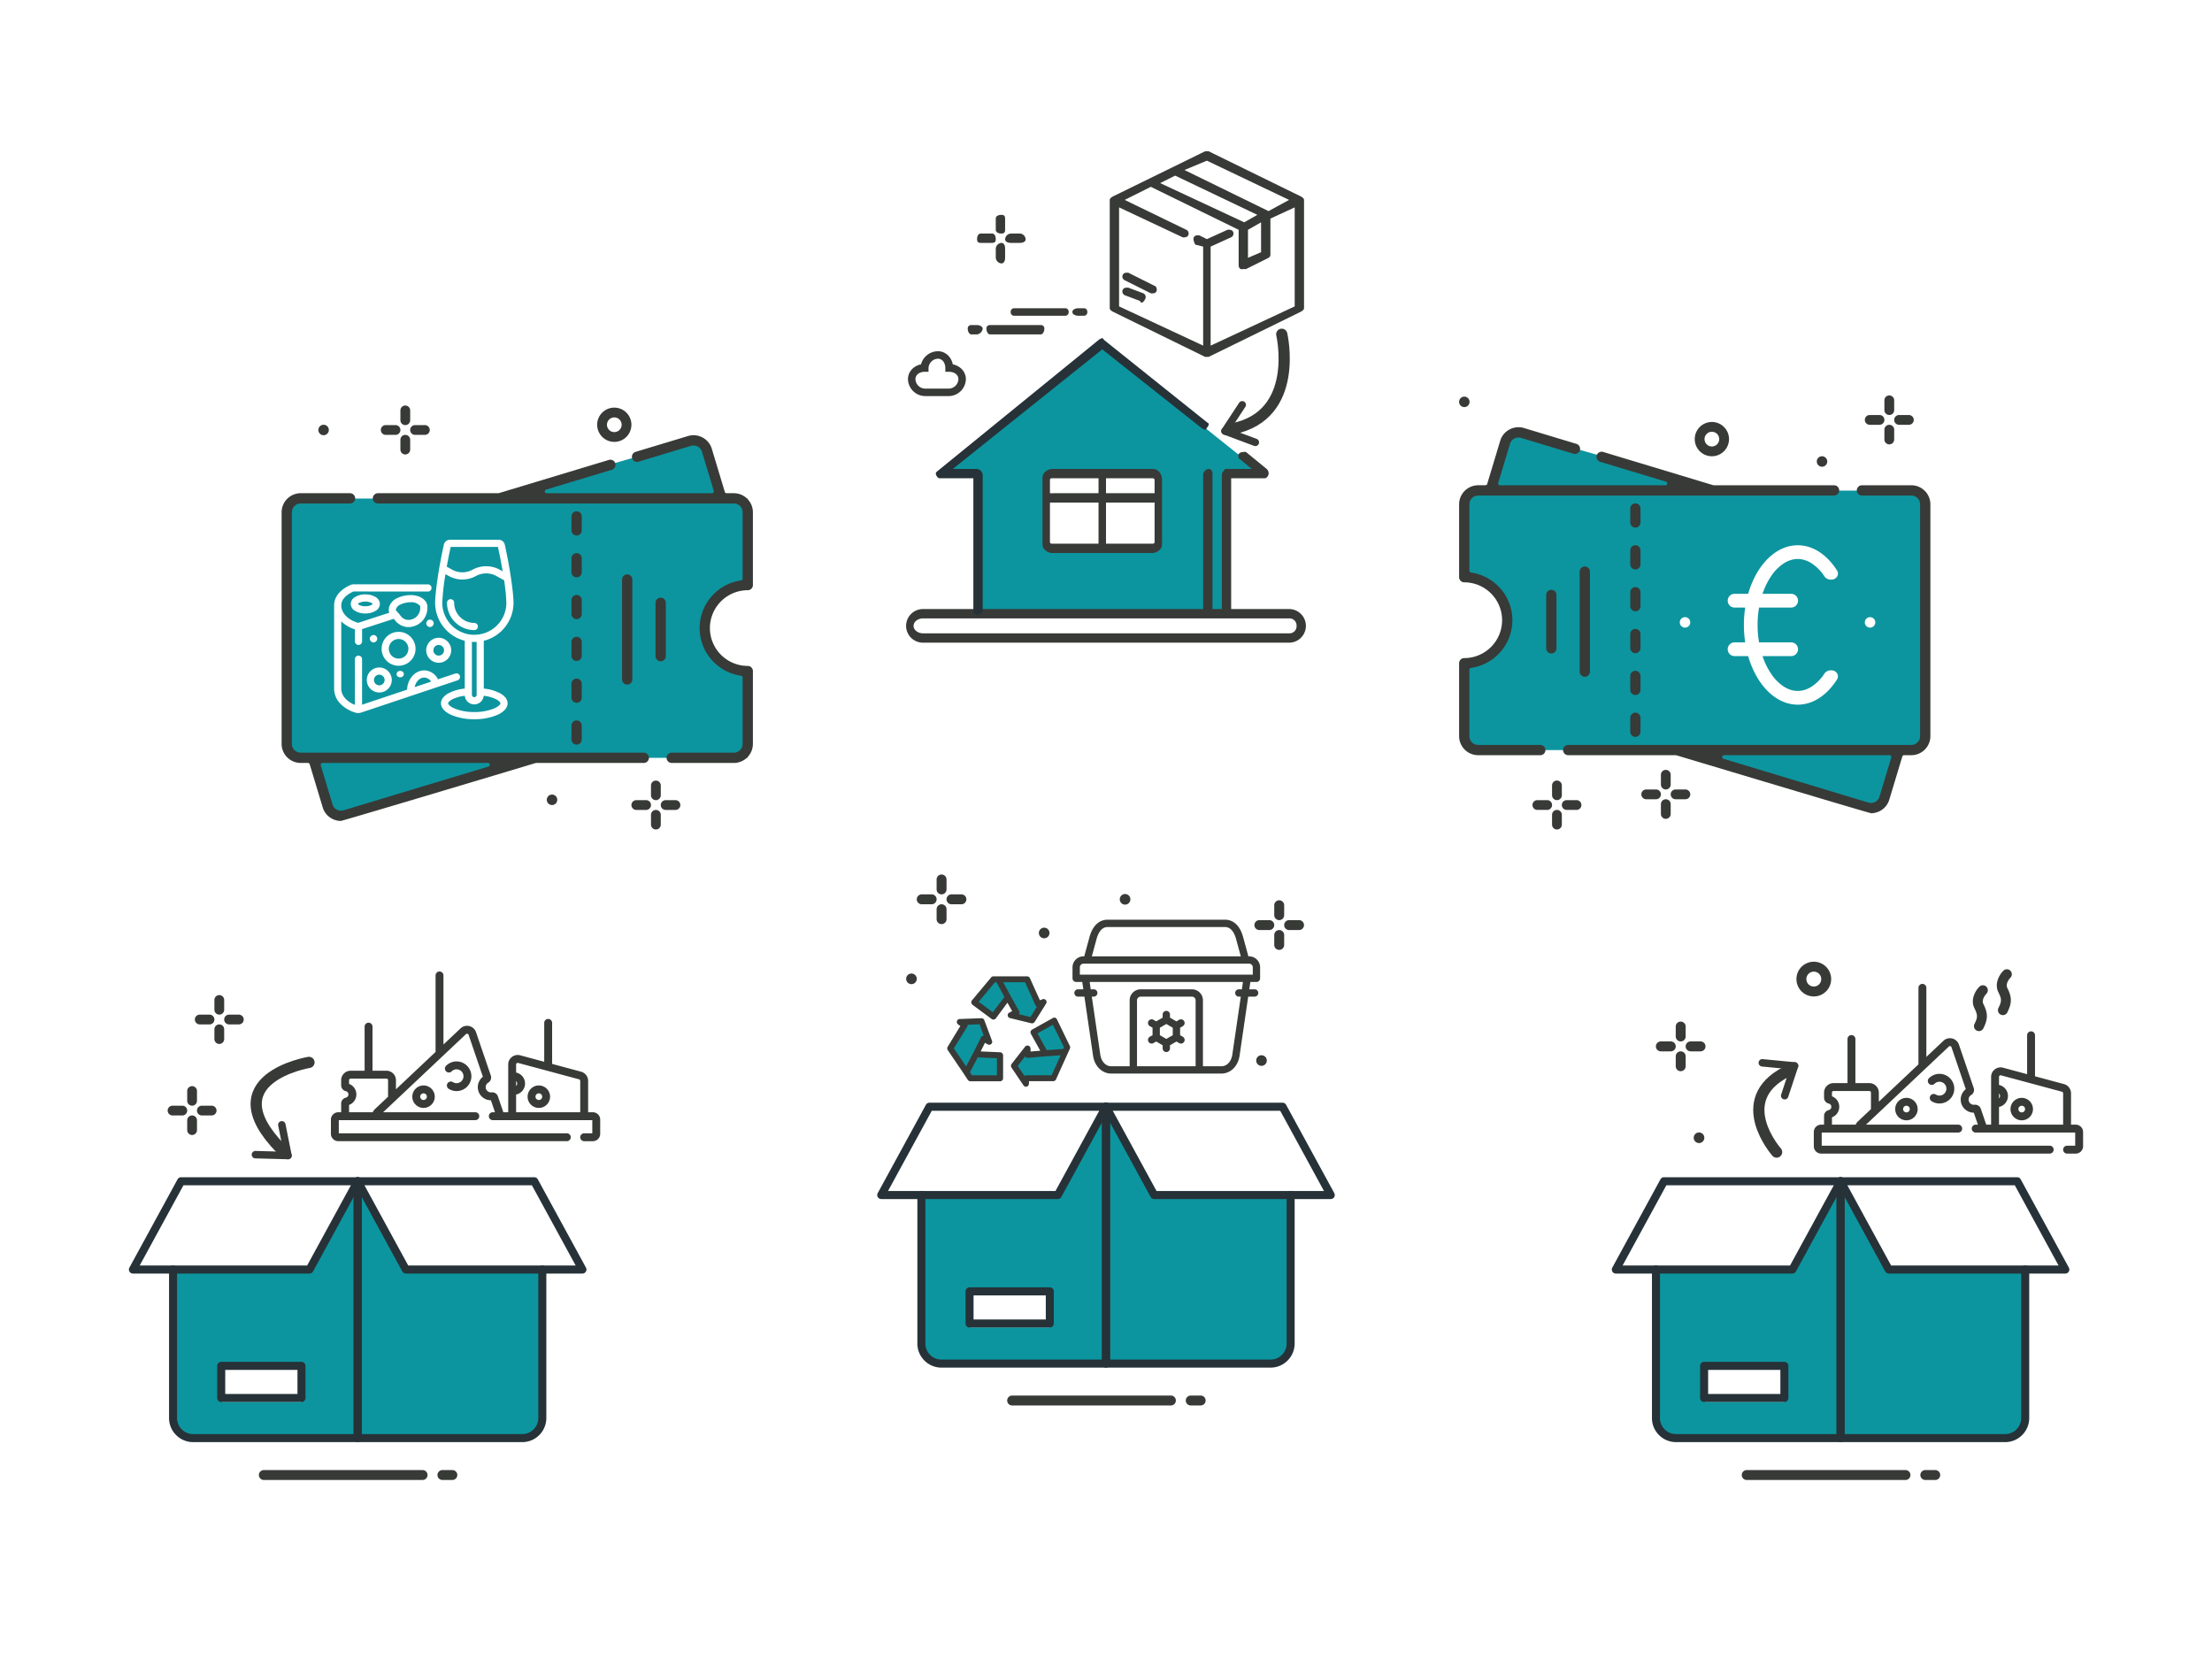 <svg xmlns="http://www.w3.org/2000/svg" xmlns:xlink="http://www.w3.org/1999/xlink" width="1184" height="888" viewBox="0 0 1184 888">
  <rect x="0" y="0" width="1184" height="888" fill="#808080" stroke="none"/>
  <defs>
    <clipPath id="clip-GFN__06">
      <rect width="1184" height="888"/>
    </clipPath>
  </defs>
  <g id="GFN__06" clip-path="url(#clip-GFN__06)">
    <rect width="1184" height="888" fill="#fff"/>
    <g id="icon--tastingbeginnen" transform="translate(862.738 514.773)">
      <path id="color" d="M-2786.379-2158.205a10.553,10.553,0,0,1-7.51-3.11,10.561,10.561,0,0,1-3.111-7.511v-80.326h73.077l26.024-46.214,25.742,46.214h73.359v80.326a10.551,10.551,0,0,1-3.111,7.511,10.551,10.551,0,0,1-7.51,3.11Zm15.6-19.231h42.557v-19.679h-42.557Z" transform="translate(2820.601 2413.066)" fill="#0c959f"/>
      <path id="line" d="M-1707.75,5.311a2.656,2.656,0,0,1-2.655-2.656A2.656,2.656,0,0,1-1707.75,0h5.311a2.656,2.656,0,0,1,2.655,2.655,2.656,2.656,0,0,1-2.655,2.656Zm-95.594,0A2.656,2.656,0,0,1-1806,2.655,2.656,2.656,0,0,1-1803.345,0h84.973a2.656,2.656,0,0,1,2.655,2.655,2.656,2.656,0,0,1-2.655,2.656Z" transform="translate(1875.563 272.094)" fill="#383a37"/>
      <g id="box" transform="translate(0 115.353)">
        <path id="Pfad_10494" data-name="Pfad 10494" d="M140.97,333.789H52.89A12.905,12.905,0,0,1,40,320.9V241.411a2.148,2.148,0,1,1,4.3,0V320.9a8.6,8.6,0,0,0,8.593,8.593h85.932V194.148a2.148,2.148,0,1,1,4.3,0V331.641A2.15,2.15,0,0,1,140.97,333.789Zm0,0" transform="translate(-18.518 -192)" fill="#263238"/>
        <path id="Pfad_10495" data-name="Pfad 10495" d="M96.674,243.56H2.149a2.147,2.147,0,0,1-1.886-3.174l25.78-47.263A2.143,2.143,0,0,1,27.928,192h94.525a2.149,2.149,0,0,1,1.886,3.174L98.56,242.437A2.145,2.145,0,0,1,96.674,243.56Zm-90.908-4.3H95.4L118.835,196.3H29.2Zm0,0" transform="translate(-0.001 -192)" fill="#263238"/>
        <path id="Pfad_10496" data-name="Pfad 10496" d="M314.228,333.789h-88.08A2.148,2.148,0,0,1,224,331.641V194.148a2.148,2.148,0,1,1,4.3,0V329.493h85.932a8.6,8.6,0,0,0,8.593-8.593V241.411a2.148,2.148,0,1,1,4.3,0V320.9A12.907,12.907,0,0,1,314.228,333.789Zm0,0" transform="translate(-103.696 -192)" fill="#263238"/>
        <path id="Pfad_10497" data-name="Pfad 10497" d="M346.454,243.56H251.928a2.143,2.143,0,0,1-1.886-1.122l-25.78-47.263A2.147,2.147,0,0,1,226.149,192h94.525a2.145,2.145,0,0,1,1.886,1.122l25.78,47.263a2.149,2.149,0,0,1-1.886,3.174Zm-93.25-4.3h89.631L319.4,196.3H229.766Zm0,0" transform="translate(-103.697 -192)" fill="#263238"/>
        <path id="Pfad_10507" data-name="Pfad 10507" d="M133.114,397.483H90.148A2.148,2.148,0,0,1,88,395.335V378.148A2.148,2.148,0,0,1,90.148,376h42.966a2.15,2.15,0,0,1,2.148,2.148v17.187A2.15,2.15,0,0,1,133.114,397.483Zm-40.818-4.3h38.669V380.3H92.3Zm0,0" transform="translate(-40.738 -277.177)" fill="#263238"/>
      </g>
      <path id="chees" d="M-1670.43,90.838a2.113,2.113,0,0,1-2.114-2.113,2.113,2.113,0,0,1,2.114-2.114h4.344V79.574h-53.26a2.114,2.114,0,0,1-2.114-2.115,2.114,2.114,0,0,1,2.114-2.114h1.175l-2.186-6.408a7.162,7.162,0,0,1-1-.074,7.024,7.024,0,0,1-5.967-6.128,7.07,7.07,0,0,1,2.677-6.389l-7.66-22.459a.84.84,0,0,0-.608-.557.835.835,0,0,0-.8.209l-44.334,41.8h49.347a2.114,2.114,0,0,1,2.114,2.114,2.113,2.113,0,0,1-2.114,2.114h-73.069v7.038h122.041a2.114,2.114,0,0,1,2.114,2.114,2.114,2.114,0,0,1-2.114,2.113h-122.322A3.95,3.95,0,0,1-1806,86.892v-7.6a3.95,3.95,0,0,1,3.946-3.946h1.545V70.672a3.211,3.211,0,0,1,2.517-3.132,1.8,1.8,0,0,0,1.381-1.739,1.8,1.8,0,0,0-1.381-1.74,3.21,3.21,0,0,1-2.517-3.132V58.2a5.094,5.094,0,0,1,5.088-5.089h7.462V29.523a2.114,2.114,0,0,1,2.114-2.114,2.113,2.113,0,0,1,2.113,2.114V53.112h7.462a5.1,5.1,0,0,1,5.089,5.089v4.855l21.2-19.991V2.114A2.114,2.114,0,0,1-1747.867,0a2.115,2.115,0,0,1,2.114,2.114V39.078l9.135-8.614a5.068,5.068,0,0,1,4.716-1.237,5.069,5.069,0,0,1,3.592,3.3l7.909,23.188a3.2,3.2,0,0,1-1.392,3.791,2.794,2.794,0,0,0-1.335,2.744,2.826,2.826,0,0,0,2.375,2.432,2.829,2.829,0,0,0,.721.013,3.214,3.214,0,0,1,3.428,2.15l2.9,8.5h2.609V49.778a5.053,5.053,0,0,1,1.994-4.039,5.046,5.046,0,0,1,4.417-.874l12.865,3.461V27.517a2.114,2.114,0,0,1,2.114-2.114,2.113,2.113,0,0,1,2.113,2.114V49.463l15.509,4.173a5.1,5.1,0,0,1,3.766,4.914V75.345h2.513a3.95,3.95,0,0,1,3.945,3.946v7.6a3.949,3.949,0,0,1-3.945,3.946Zm-36.1-41.743a.85.85,0,0,0-.338.684v4.313a6.023,6.023,0,0,1,4.791,5.888,6.022,6.022,0,0,1-4.791,5.887v9.478h34.324V58.55a.861.861,0,0,0-.636-.83l-32.6-8.773a.89.89,0,0,0-.231-.031A.857.857,0,0,0-1706.532,49.095Zm-89.75,9.106v1.967a5.979,5.979,0,0,1,3.9,5.632,5.98,5.98,0,0,1-3.9,5.631v3.915h12.673a5.108,5.108,0,0,1,1.194-1.7l7.005-6.606V58.2a.863.863,0,0,0-.861-.862h-19.15A.862.862,0,0,0-1796.282,58.2Zm89.412,3.079a1.78,1.78,0,0,0,.564-1.3,1.779,1.779,0,0,0-.564-1.3Zm6.155,5.727A6.018,6.018,0,0,1-1694.7,61a6.019,6.019,0,0,1,6.011,6.012,6.02,6.02,0,0,1-6.011,6.012A6.019,6.019,0,0,1-1700.714,67.007Zm4.227,0a1.786,1.786,0,0,0,1.785,1.783,1.785,1.785,0,0,0,1.784-1.783,1.787,1.787,0,0,0-1.784-1.785A1.787,1.787,0,0,0-1696.487,67.007Zm-65.944,0A6.019,6.019,0,0,1-1756.418,61a6.018,6.018,0,0,1,6.011,6.012,6.019,6.019,0,0,1-6.011,6.012A6.02,6.02,0,0,1-1762.431,67.007Zm4.228,0a1.785,1.785,0,0,0,1.785,1.783,1.786,1.786,0,0,0,1.784-1.783,1.787,1.787,0,0,0-1.784-1.785A1.787,1.787,0,0,0-1758.2,67.007Zm15.275-4.19a2.113,2.113,0,0,1-.675-2.912,2.114,2.114,0,0,1,2.912-.675,3.7,3.7,0,0,0,1.956.557,3.711,3.711,0,0,0,3.706-3.707,3.711,3.711,0,0,0-3.706-3.706,3.685,3.685,0,0,0-2.622,1.086,2.113,2.113,0,0,1-2.989,0,2.114,2.114,0,0,1,0-2.989,7.883,7.883,0,0,1,5.61-2.324,7.943,7.943,0,0,1,7.933,7.935,7.942,7.942,0,0,1-7.933,7.933A7.916,7.916,0,0,1-1742.928,62.817Z" transform="translate(1914.121 11.865)" fill="#383a37"/>
      <g id="arrow" transform="translate(87.375 40.965) rotate(37)">
        <path id="Pfad_10532" data-name="Pfad 10532" d="M37.522,22.418S2.461,34.163,0,.935C.086.7.216.351.353,0" transform="translate(16.056 9.974) rotate(30)" fill="none" stroke="#383a37" stroke-linecap="round" stroke-width="6"/>
        <path id="Pfad_10534" data-name="Pfad 10534" d="M13.941,0A1.986,1.986,0,0,0,12.5.622L.546,13.235a1.992,1.992,0,0,0,2.892,2.739L15.387,3.361A1.992,1.992,0,0,0,13.941,0Z" transform="matrix(0.966, 0.259, -0.259, 0.966, 4.295, 0)" fill="#383a37"/>
        <path id="Pfad_10535" data-name="Pfad 10535" d="M1.99,0A1.992,1.992,0,0,0,.335,3.1L9.629,17.038a1.992,1.992,0,1,0,3.314-2.209L3.649.887A1.99,1.99,0,0,0,1.99,0Z" transform="matrix(0.966, 0.259, -0.259, 0.966, 15.838, 3.092)" fill="#383a37"/>
      </g>
      <path id="kreis" d="M243.294,98.531A9.294,9.294,0,1,0,234,89.237,9.3,9.3,0,0,0,243.294,98.531Zm0-13.277a3.983,3.983,0,1,1-3.983,3.983A3.988,3.988,0,0,1,243.294,85.254Z" transform="translate(-135.173 -79.943)" fill="#383a37"/>
      <path id="stern" d="M-3689.378-2512.051v-5.311a2.655,2.655,0,0,1,2.655-2.656,2.655,2.655,0,0,1,2.656,2.656v5.311a2.654,2.654,0,0,1-2.656,2.655A2.654,2.654,0,0,1-3689.378-2512.051Zm7.966-7.967a2.655,2.655,0,0,1-2.656-2.655,2.655,2.655,0,0,1,2.656-2.656h5.31a2.655,2.655,0,0,1,2.656,2.656,2.655,2.655,0,0,1-2.656,2.655Zm-15.932,0a2.655,2.655,0,0,1-2.656-2.655,2.655,2.655,0,0,1,2.656-2.656h5.31a2.655,2.655,0,0,1,2.656,2.656,2.655,2.655,0,0,1-2.656,2.655Zm7.966-7.966v-5.311a2.655,2.655,0,0,1,2.655-2.655,2.654,2.654,0,0,1,2.656,2.655v5.311a2.654,2.654,0,0,1-2.656,2.655A2.655,2.655,0,0,1-3689.378-2527.983Z" transform="translate(3723.601 2567.993)" fill="#383a37"/>
      <path id="punkt" d="M74.891,41.736A2.839,2.839,0,1,0,72.052,38.9,2.839,2.839,0,0,0,74.891,41.736Z" transform="translate(-28.204 55.328)" fill="#383a37"/>
      <path id="duft" d="M2.07,32.834A2.654,2.654,0,0,1,.883,29.273c1.766-3.538,1.766-4.781,0-8.321-2.365-4.726.545-9.527,2.635-11.618A2.654,2.654,0,0,1,7.28,13.078c-.085.091-2.881,3.033-1.646,5.5,2.5,5.009,2.5,8.062,0,13.068A2.656,2.656,0,0,1,2.07,32.834ZM14.9,24.279a2.655,2.655,0,0,1-1.188-3.563c1.768-3.537,1.768-4.781,0-8.318-2.365-4.729.544-9.529,2.637-11.62a2.655,2.655,0,0,1,3.765,3.744c-.028.03-2.9,3.008-1.652,5.5,2.506,5.007,2.506,8.062,0,13.069A2.656,2.656,0,0,1,14.9,24.279Z" transform="translate(193.249 4.022)" fill="#383a37"/>
    </g>
    <g id="icon--lieferung" transform="translate(484.714 80.886)">
      <g id="home" transform="translate(0 83.813)">
        <path id="color-2" data-name="color" d="M-2240.137-2502.674h-133v-74h-19l85-68,85,68h-18v74Zm-90-74a7.28,7.28,0,0,0-7,7v27c0,3.661,3.339,6,7,6h46c3.66,0,7-2.339,7-6v-27a7.281,7.281,0,0,0-7-7Z" transform="translate(2412.424 2664.975)" fill="#0c959f"/>
        <path id="Pfad_10618" data-name="Pfad 10618" d="M-2382.713-2627.008a9.019,9.019,0,0,1-9-9,9.019,9.019,0,0,1,9-9h196a9.019,9.019,0,0,1,9,9,9.019,9.019,0,0,1-9,9Zm-9-9c0,4.592,4.412,8,9,8h196a7.788,7.788,0,0,0,8-8,7.788,7.788,0,0,1-8,8h-196c-4.588,0-9-3.408-9-8Zm4,0c0,2.387,2.612,4,5,4h196a3.792,3.792,0,0,0,4-4,3.792,3.792,0,0,0-4-4h-196C-2385.1-2640.008-2387.713-2638.4-2387.713-2636.008Zm201-5a5.009,5.009,0,0,1,5,5,5.009,5.009,0,0,0-5-5h-196a5.009,5.009,0,0,0-5,5,5.009,5.009,0,0,1,5-5Z" transform="translate(2392 2806.31)" fill="#383a37"/>
        <path id="Pfad_10625" data-name="Pfad 10625" d="M-2379.684-2630.837c-1.283,0-2-1.716-2-3a1.81,1.81,0,0,1,2-2h27a1.809,1.809,0,0,1,2,2c0,1.284-.715,3-2,3Zm-2-3a2.3,2.3,0,0,0,2,2h27c.919,0,1-1.081,1-2,0,.919-.081,2-1,2h-27a2.3,2.3,0,0,1-2-2Zm-8,3c-1.285,0-2-1.716-2-3a1.809,1.809,0,0,1,2-2h3c1.284,0,3,.716,3,2a3.645,3.645,0,0,1-3,3Zm-2-3a2.3,2.3,0,0,0,2,2h3a2.3,2.3,0,0,0,2-2,2.3,2.3,0,0,1-2,2h-3a2.3,2.3,0,0,1-2-2Zm59-7c-1.283,0-3-.715-3-2s1.717-2,3-2h3a1.809,1.809,0,0,1,2,2,1.809,1.809,0,0,1-2,2Zm-2-2a2.3,2.3,0,0,0,2,2h3a2.3,2.3,0,0,0,2-2,2.3,2.3,0,0,1-2,2h-3a2.3,2.3,0,0,1-2-2Zm-32,2a1.809,1.809,0,0,1-2-2,1.81,1.81,0,0,1,2-2h27a1.809,1.809,0,0,1,2,2,1.809,1.809,0,0,1-2,2Zm-1-2c0,.919.081,2,1,2h27a2.3,2.3,0,0,0,2-2,2.3,2.3,0,0,1-2,2h-27c-.919,0-1-1.081-1-2Z" transform="translate(2424.97 2645.139)" fill="#383a37"/>
        <path id="Pfad_10619" data-name="Pfad 10619" d="M-2372.035-2499.487v-71h-18c-.986,0-1.673-1.071-2-2s.232-1.382,1-2l86-70a4.821,4.821,0,0,1,2-1c.531,0,.588.668,1,1l55,44c.485.39.933.381,1,1s-.611,1.516-1,2c-.445.553-.293,1-1,1a4.858,4.858,0,0,1-2-1l-53-42-80,64h13a3.645,3.645,0,0,1,3,3v73c0,1.284-1.717,2-3,2A1.808,1.808,0,0,1-2372.035-2499.487Zm1,0c0,.919.08,2,1,2a2.3,2.3,0,0,0,2-2v0a2.3,2.3,0,0,1-2,2C-2370.955-2497.487-2371.035-2498.569-2371.035-2499.487Zm-20-73c.233.662.294,1,1,1h0c-.706,0-.767-.338-1-1-.065-.182,0,.186,0,0C-2391.035-2572.3-2391.1-2572.669-2391.035-2572.487Zm6-2,82-66,53,43-53-43Zm137-23Zm0,0c.453-.006.678.364,1,0C-2247.357-2597.123-2247.582-2597.493-2248.035-2597.487Zm1,0c.247-.308,0-.633,0-1C-2247.035-2598.121-2246.788-2597.8-2247.035-2597.487Zm-57-47Zm2,0Zm-2,0c.027-.02-.028.019,0,0C-2304.063-2644.469-2304.009-2644.507-2304.035-2644.487Zm2,0Zm-2,0c.264-.165.7,0,1,0C-2303.336-2644.485-2303.771-2644.652-2304.035-2644.487Zm1,0Z" transform="translate(2408.322 2661.789)" fill="#263238"/>
        <path id="Pfad_10620" data-name="Pfad 10620" d="M-2392.2-2560.088v-73a3.681,3.681,0,0,1,1-2c.43-.438.386-.989,1-1h14l-6-5c-.487-.387-.929-.382-1-1s-.387-1.512,0-2h0a2.817,2.817,0,0,1,2-1c.522,0,1.592-.321,2,0l11,9a3.179,3.179,0,0,1,1,3h0c-.316.925-1.021,1.981-2,2h-18v71a1.809,1.809,0,0,1-2,2C-2390.484-2558.088-2392.2-2558.8-2392.2-2560.088Zm1,0a2.294,2.294,0,0,0,2,2c.918,0,1-1.08,1-2v-72h19c.706-.013.774-.337,1-1a5.63,5.63,0,0,0,0-1,5.63,5.63,0,0,1,0,1c-.226.663-.294.987-1,1h-19v72c0,.92-.082,2-1,2A2.294,2.294,0,0,1-2391.2-2560.088Zm9-81,8,6-8-6c-.417-.332,0-1.506,0-2C-2382.2-2642.595-2382.616-2641.42-2382.2-2641.088Zm0-3Zm0,0c.323-.365.545.006,1,0C-2381.655-2644.082-2381.876-2644.453-2382.2-2644.088Zm2,0c-.025-.021.026.018,0,0C-2380.173-2644.07-2380.224-2644.109-2380.2-2644.088Zm-1,0Z" transform="translate(2561.485 2722.39)" fill="#383a37"/>
        <path id="Pfad_10621" data-name="Pfad 10621" d="M-2499.49-2729.981a5.924,5.924,0,0,1-4-2c-1.037-1.035-1-2.423-1-4v-33c0-1.578-.037-2.965,1-4a5.922,5.922,0,0,1,4-2h54c3.119,0,5,2.879,5,6v33c0,1.577.035,2.965-1,4a5.929,5.929,0,0,1-4,2Zm54-1a4.841,4.841,0,0,0,5-5v0a4.841,4.841,0,0,1-5,5h0Zm-59-5a4.84,4.84,0,0,0,5,5h0A4.84,4.84,0,0,1-2504.49-2735.981Zm59,1c.7,0,1-.3,1-1v-21h-26v22Zm-25,0v0Zm-30-1c0,.7.3,1,1,1h25v-22h-26Zm0,0v0Zm56-22h0ZM-2470.49-2757.981Zm-4,0h0ZM-2500.49-2757.981ZM-2440.49-2758.981Zm0-2v0Zm-4-1v-7a1.006,1.006,0,0,0-1-1h-25v8Zm-26,0v0Zm-4,0v-8h-25c-.7,0-1,.3-1,1v7Zm-26,0v-7c0-1.072-.072-2,1-2h0c-1.072,0-1,.928-1,2Zm55-9c1.029,0,1,1.2,1,2,0-.8.029-2-1-2h0ZM-2470.49-2770.981Z" transform="translate(2577.777 2861.282)" fill="#383a37"/>
        <g id="Pfad_10613" data-name="Pfad 10613" transform="translate(-227.84 -187.165)" fill="#383a37">
          <path d="M 390.127 351.967 C 388.935 351.967 387.627 350.658 387.627 349.467 L 387.627 276.467 C 387.627 275.275 388.935 273.967 390.127 273.967 C 390.752 273.967 391.219 274.318 391.443 274.957 C 391.605 275.418 391.627 275.979 391.627 276.467 L 391.627 349.467 C 391.627 349.955 391.605 350.516 391.443 350.977 C 391.219 351.615 390.752 351.967 390.127 351.967 Z" stroke="none"/>
          <path d="M 390.127 351.467 C 391.046 351.467 391.127 350.386 391.127 349.467 L 391.127 276.467 C 391.127 275.548 391.046 274.467 390.127 274.467 C 389.208 274.467 388.127 275.548 388.127 276.467 L 388.127 349.467 C 388.127 350.386 389.208 351.467 390.127 351.467 M 390.127 352.467 C 389.426 352.467 388.678 352.121 388.075 351.518 C 387.473 350.916 387.127 350.168 387.127 349.467 L 387.127 276.467 C 387.127 275.765 387.473 275.018 388.075 274.415 C 388.678 273.812 389.426 273.467 390.127 273.467 C 390.968 273.467 391.62 273.949 391.915 274.791 C 392.102 275.323 392.127 275.937 392.127 276.467 L 392.127 349.467 C 392.127 349.997 392.102 350.611 391.915 351.142 C 391.62 351.984 390.968 352.467 390.127 352.467 Z" stroke="none" fill="#383a37"/>
        </g>
        <path id="cloud" d="M24.611,122.589c4.152,0,7.168,3.092,8,7,3.908.832,7,3.848,7,8a9.27,9.27,0,0,1-9,9h-13a9.27,9.27,0,0,1-9-9c0-4.152,3.092-7.168,7-8A9.418,9.418,0,0,1,24.611,122.589Zm6,20a5.261,5.261,0,0,0,5-5c0-2.574-2.426-4-5-4h-2v-2c0-2.574-1.426-5-4-5a5.261,5.261,0,0,0-5,5v2h-2c-2.574,0-5,1.426-5,4a5.261,5.261,0,0,0,5,5Z" transform="translate(-7.325 -99.288)" fill="#383a37"/>
      </g>
      <g id="arrow-2" data-name="arrow" transform="translate(164.736 98.034)">
        <path id="Pfad_10532-2" data-name="Pfad 10532" d="M14.316,56.962S-16.135,24.55,11.786,0" transform="translate(20.544 56.489) rotate(-150)" fill="none" stroke="#383a37" stroke-linecap="round" stroke-width="6"/>
        <path id="Pfad_10534-2" data-name="Pfad 10534" d="M13.941,0A1.986,1.986,0,0,0,12.5.622L.546,13.235a1.992,1.992,0,0,0,2.892,2.739L15.387,3.361A1.992,1.992,0,0,0,13.941,0Z" transform="translate(9.858 65.42) rotate(-113)" fill="#383a37"/>
        <path id="Pfad_10535-2" data-name="Pfad 10535" d="M1.99,0A1.992,1.992,0,0,0,.335,3.1L9.629,17.038a1.992,1.992,0,1,0,3.314-2.209L3.649.887A1.99,1.99,0,0,0,1.99,0Z" transform="translate(5.188 54.421) rotate(-113)" fill="#383a37"/>
      </g>
      <g id="box-2" data-name="box" transform="translate(109.535 0)">
        <path id="Pfad_10623" data-name="Pfad 10623" d="M-2509.248-2408.771l-49-24c-.777-.375-2-1.137-2-2v-58c0-.862,1.223-1.625,2-2l49-24c.305-.147.661,0,1,0s.695-.147,1,0l49,24c.776.376,2,1.137,2,2v58c0,.863-1.224,1.625-2,2l-49,24c-.305.147-.662,0-1,0S-2508.943-2408.624-2509.248-2408.771Zm-50-26a2.69,2.69,0,0,0,1,2l49,23a4.158,4.158,0,0,0,2,0c-.172.06-.822,1-1,1-.237,0-.781-.894-1-1l-49-23A2.69,2.69,0,0,1-2559.248-2434.771Zm102,0a2.689,2.689,0,0,1-1,2l-49,23,49-23a2.689,2.689,0,0,0,1-2v0Zm-38-38-11,5v0l11-5a2.673,2.673,0,0,0,1-2A2.673,2.673,0,0,1-2495.248-2472.771Zm1-3a2.222,2.222,0,0,1-1,3l-11,5v53l45-21v-53l-13,6v19a2,2,0,0,1-1,2l-12,6c-.3.146-.661,0-1,0-.426,0-1.639.226-2,0a2.342,2.342,0,0,1-1-2v-19l-47-23-14,7,33,16a2.222,2.222,0,0,1,1,3,2,2,0,0,1-2,1c-.343,0-.689.149-1,0l-34-16v53l45,21v-53l-4-1c-.545-.263-.8-1.429-1-2a2.977,2.977,0,0,1,0-2,2,2,0,0,1,2-1c.342,0,.69-.149,1,0l4,2,11-5c.31-.149.657,0,1,0A2,2,0,0,1-2494.248-2475.771Zm-62,40v-54l35,17a2.907,2.907,0,0,0,3-1,3.151,3.151,0,0,0,0-1,3.151,3.151,0,0,1,0,1,2.678,2.678,0,0,1-2,1,3.109,3.109,0,0,1-1,0l-35-17Zm66-22c0,.55.535.708,1,1,.26.162.7,0,1,0,.238,0-.22.106,0,0l12-6c.552-.267,1-.387,1-1v-19l15-7-15,7v19c0,.613-.448.733-1,1l-12,6c-.22.106.238,0,0,0-.3,0-.74.162-1,0C-2489.713-2457.062-2490.248-2457.221-2490.248-2457.771Zm3-20v0l9-4Zm1,1v15l7-3v-16Zm-28,7,4,2-4-2a2.674,2.674,0,0,1-1-2A2.674,2.674,0,0,0-2514.248-2469.771Zm2-3a3.082,3.082,0,0,0-1,0A3.1,3.1,0,0,1-2512.248-2472.771Zm22-4c.007.01-.008-.009,0,0-.008-.009.007.01,0,0l-48-24-16,8,16-8Zm-43-25,45,21,7-4-44-21ZM-2479.248-2484.771Zm-41-24,45,22h0l11-6-44-21Zm58,16-46-22-13,6,13-6ZM-2534.248-2501.771Zm27-16c-.115-.057-.878.026-1,0C-2508.126-2517.744-2507.363-2517.827-2507.248-2517.771Zm-2,0c.116-.057.878.026,1,0C-2508.37-2517.744-2509.132-2517.827-2509.248-2517.771Z" transform="translate(2560 2518.885)" fill="#383a37"/>
        <path id="Pfad_10622" data-name="Pfad 10622" d="M-2561.337-2620.9l-8-3a2.221,2.221,0,0,1-1-3,2,2,0,0,1,2-1c.342,0,.691-.15,1,0l8,3a2.222,2.222,0,0,1,1,3c-.375.777-1.139,2-2,2C-2560.68-2619.9-2561.027-2620.752-2561.337-2620.9Zm-7-4,7,4a3.109,3.109,0,0,0,1,0c.593,0,.724-.429,1-1a3.151,3.151,0,0,0,0-1,3.151,3.151,0,0,1,0,1c-.276.571-.407,1-1,1a3.109,3.109,0,0,1-1,0l-7-4c-.571-.276-1-.406-1-1C-2569.337-2625.308-2568.908-2625.178-2568.337-2624.9Z" transform="translate(2577.088 2701.017)" fill="#383a37"/>
        <path id="Pfad_10624" data-name="Pfad 10624" d="M-2555.361-2605.917l-14-7a2.221,2.221,0,0,1-1-3,2,2,0,0,1,2-1c.342,0,.69-.149,1,0l14,7a1.528,1.528,0,0,1,1,1,2.966,2.966,0,0,1,0,2,2,2,0,0,1-2,1C-2554.7-2605.917-2555.051-2605.768-2555.361-2605.917Zm-13-7,14,6c.223.109-.233,1,0,1a2.679,2.679,0,0,0,2-1,3.109,3.109,0,0,0,0-1,3.109,3.109,0,0,1,0,1,2.679,2.679,0,0,1-2,1c-.233,0,.223-.891,0-1l-14-6a2.67,2.67,0,0,1-1-2A2.67,2.67,0,0,0-2568.361-2612.917Z" transform="translate(2577.112 2682.032)" fill="#383a37"/>
      </g>
      <path id="stern-2" data-name="stern" d="M-3689.649-2512.7v-5a3.315,3.315,0,0,1,3-3c1.448,0,2,1.553,2,3v5c0,1.447-.552,3-2,3A3.316,3.316,0,0,1-3689.649-2512.7Zm8-8c-1.448,0-3-.553-3-2a3.314,3.314,0,0,1,3-3h5a3.315,3.315,0,0,1,3,3c0,1.448-1.553,2-3,2Zm-16,0c-1.447,0-2-.553-2-2s.553-3,2-3h6c1.448,0,2,1.552,2,3s-.552,2-2,2Zm8-7v-6c0-1.447,1.553-2,3-2s2,.553,2,2v6c0,1.447-.552,2-2,2S-3689.649-2526.258-3689.649-2527.7Z" transform="translate(3737.935 2569.818)" fill="#383a37"/>
    </g>
    <g id="icon--kuehlbox" transform="translate(469.548 468.095)">
      <path id="color-3" data-name="color" d="M-2786.379-2158.205a10.553,10.553,0,0,1-7.51-3.11,10.561,10.561,0,0,1-3.111-7.511v-80.326h73.077l26.024-46.214,25.742,46.214h73.359v80.326a10.551,10.551,0,0,1-3.111,7.511,10.551,10.551,0,0,1-7.51,3.11Zm15.6-19.231h42.557v-19.679h-42.557Z" transform="translate(2820.602 2419.865)" fill="#0c959f"/>
      <path id="line-2" data-name="line" d="M-1707.75,5.311a2.656,2.656,0,0,1-2.655-2.656A2.656,2.656,0,0,1-1707.75,0h5.311a2.656,2.656,0,0,1,2.655,2.655,2.656,2.656,0,0,1-2.655,2.656Zm-95.594,0A2.656,2.656,0,0,1-1806,2.655,2.656,2.656,0,0,1-1803.345,0h84.973a2.656,2.656,0,0,1,2.655,2.655,2.656,2.656,0,0,1-2.655,2.656Z" transform="translate(1875.563 278.892)" fill="#383a37"/>
      <g id="box-3" data-name="box" transform="translate(0 122.152)">
        <path id="Pfad_10494-2" data-name="Pfad 10494" d="M140.97,333.789H52.89A12.905,12.905,0,0,1,40,320.9V241.411a2.148,2.148,0,1,1,4.3,0V320.9a8.6,8.6,0,0,0,8.593,8.593h85.932V194.148a2.148,2.148,0,1,1,4.3,0V331.641A2.15,2.15,0,0,1,140.97,333.789Zm0,0" transform="translate(-18.518 -192)" fill="#263238"/>
        <path id="Pfad_10495-2" data-name="Pfad 10495" d="M96.674,243.56H2.149a2.147,2.147,0,0,1-1.886-3.174l25.78-47.263A2.143,2.143,0,0,1,27.928,192h94.525a2.149,2.149,0,0,1,1.886,3.174L98.56,242.437A2.145,2.145,0,0,1,96.674,243.56Zm-90.908-4.3H95.4L118.835,196.3H29.2Zm0,0" transform="translate(-0.001 -192)" fill="#263238"/>
        <path id="Pfad_10496-2" data-name="Pfad 10496" d="M314.228,333.789h-88.08A2.148,2.148,0,0,1,224,331.641V194.148a2.148,2.148,0,1,1,4.3,0V329.493h85.932a8.6,8.6,0,0,0,8.593-8.593V241.411a2.148,2.148,0,1,1,4.3,0V320.9A12.907,12.907,0,0,1,314.228,333.789Zm0,0" transform="translate(-103.696 -192)" fill="#263238"/>
        <path id="Pfad_10497-2" data-name="Pfad 10497" d="M346.454,243.56H251.928a2.143,2.143,0,0,1-1.886-1.122l-25.78-47.263A2.147,2.147,0,0,1,226.149,192h94.525a2.145,2.145,0,0,1,1.886,1.122l25.78,47.263a2.149,2.149,0,0,1-1.886,3.174Zm-93.25-4.3h89.631L319.4,196.3H229.766Zm0,0" transform="translate(-103.697 -192)" fill="#263238"/>
        <path id="Pfad_10507-2" data-name="Pfad 10507" d="M133.114,397.483H90.148A2.148,2.148,0,0,1,88,395.335V378.148A2.148,2.148,0,0,1,90.148,376h42.966a2.15,2.15,0,0,1,2.148,2.148v17.187A2.15,2.15,0,0,1,133.114,397.483Zm-40.818-4.3h38.669V380.3H92.3Zm0,0" transform="translate(-40.738 -277.177)" fill="#263238"/>
      </g>
      <g id="recycle" transform="translate(37.479 54.513)">
        <path id="color-4" data-name="color" d="M-1666.181-321.2v0l-5.619-8.337,6.443-8.24.085,2.733,10.32-.878-6.331-11.445,10.436-5.806,6.666,13.733-7.269,16.1H-1666.1l-.078,2.14Zm-13.891-2.073h-15.313l-2.879-4.352-7.655-11.28,7.63-12.541-1.767-1.232,10.155-.364,3.638,9.74-2.357-1.347-4.619,9.24,13.167.569v11.566Zm17.337-31.053h0l-10.106-2.464,2.365-1.224-5.045-8.994-7.794,10.554-9.653-7.158,9.892-11.843h17.641l6.029,13.339,2.018-.776-5.346,8.565Z" transform="translate(1707.964 377.441)" fill="#0c959f"/>
        <path id="recycle-2" data-name="recycle" d="M-2706.086-2471.093l-.016-.022-6.485-9.625a1.7,1.7,0,0,1,.109-1.854l7.237-9.257a1.63,1.63,0,0,1,1.264-.6,1.567,1.567,0,0,1,.5.08,1.57,1.57,0,0,1,1.128,1.469l.052,1.659,5.165-.44-5.029-9.09a1.647,1.647,0,0,1,.618-2.181l0,0,11.1-6.177a1.388,1.388,0,0,1,.817-.263,1.779,1.779,0,0,1,.434.057,1.5,1.5,0,0,1,.972.835l0,.005,6.956,14.33a1.569,1.569,0,0,1,0,1.365l-7.437,16.471a1.62,1.62,0,0,1-1.461.947h-12.985l-.052,1.428a1.626,1.626,0,0,1-1.042,1.436,1,1,0,0,1-.532.127A1.711,1.711,0,0,1-2706.086-2471.093Zm-3.095-10.453,3.609,5.384a1.622,1.622,0,0,1,1.024-.373h13.5l4.849-10.705-8.151.565-9.342.836h-.023a1.571,1.571,0,0,1-1.211-.434,1.834,1.834,0,0,1-.282-.367Zm10.571-17.42,4.939,8.981,8.883-.649.384-.812-5.971-12.137Zm-35.924,25.65a1.71,1.71,0,0,1-1.329-.7l-.018-.025-2.99-4.52-7.806-11.5a1.723,1.723,0,0,1,0-1.729l6.769-11.125-1.218-.85a1.658,1.658,0,0,1-.59-1.765,1.572,1.572,0,0,1,1.467-1.128l11.629-.418a1.606,1.606,0,0,1,1.545,1.049l4.093,10.962a1.485,1.485,0,0,1-.412,1.788,1.468,1.468,0,0,1-1.039.416,1.821,1.821,0,0,1-.806-.2l-.026-.014-1.461-.835-2.3,4.61,10.474.452.021,0a1.709,1.709,0,0,1,1.51,1.64v12.245a1.627,1.627,0,0,1-1.645,1.644Zm-.22-4.872,1.066,1.653h13.373v-9.118l-10.288-.45Zm-1.251-25.36a1.486,1.486,0,0,1-.239,1.045l-7.121,11.528,6.549,9.7,3.827-7.215,4.172-8.343a1.511,1.511,0,0,1,.917-.82,1.223,1.223,0,0,1,.542-.106l-2.252-6.081Zm34.178-.8-11.451-2.792a1.553,1.553,0,0,1-1.255-1.339,1.521,1.521,0,0,1,.84-1.6l1.526-.79-2.53-4.509-6.189,8.38a1.556,1.556,0,0,1-1.282.645,1.708,1.708,0,0,1-.986-.317l-.009-.006-10.259-7.606-.027-.028a2.193,2.193,0,0,1-.558-1.013,1.458,1.458,0,0,1,.329-1.319l10.207-12.22a1.521,1.521,0,0,1,1.251-.618h18.089a1.585,1.585,0,0,1,1.45.92l.008.019,5.36,11.857,1.333-.512a1.677,1.677,0,0,1,.661-.136,1.534,1.534,0,0,1,1.206.575,1.57,1.57,0,0,1,.1,1.872l-6.13,9.823-.014.019a1.713,1.713,0,0,1-1.33.7Zm-11.23-14.771,4.6,8.228a1.705,1.705,0,0,1,.111,1.2,1.355,1.355,0,0,1-.219.468l6.2,1.51,3.435-5.507a1.742,1.742,0,0,1-.741-.745l-.009-.02-5.564-12.349h-11.708Zm-17.021,3.227,7.547,5.613,6.222-8.147-4.21-7.837h-.895Z" transform="translate(2746.912 2529.48)" fill="#383a37"/>
      </g>
      <path id="stern-3" data-name="stern" d="M-3689.378-2512.051v-5.311a2.655,2.655,0,0,1,2.655-2.656,2.655,2.655,0,0,1,2.656,2.656v5.311a2.654,2.654,0,0,1-2.656,2.655A2.654,2.654,0,0,1-3689.378-2512.051Zm7.966-7.967a2.655,2.655,0,0,1-2.656-2.655,2.655,2.655,0,0,1,2.656-2.656h5.31a2.655,2.655,0,0,1,2.656,2.656,2.655,2.655,0,0,1-2.656,2.655Zm-15.932,0a2.655,2.655,0,0,1-2.656-2.655,2.655,2.655,0,0,1,2.656-2.656h5.31a2.655,2.655,0,0,1,2.656,2.656,2.655,2.655,0,0,1-2.656,2.655Zm7.966-7.966v-5.311a2.655,2.655,0,0,1,2.655-2.655,2.654,2.654,0,0,1,2.656,2.655v5.311a2.654,2.654,0,0,1-2.656,2.655A2.655,2.655,0,0,1-3689.378-2527.983Z" transform="translate(3901.887 2549.743)" fill="#383a37"/>
      <path id="punkt-2" data-name="punkt" d="M74.891,41.736A2.839,2.839,0,1,0,72.052,38.9,2.839,2.839,0,0,0,74.891,41.736Z" transform="translate(14.466 -7.598)" fill="#383a37"/>
      <path id="punkt-3" data-name="punkt" d="M218.891,45.736a2.839,2.839,0,1,0-2.839-2.839A2.839,2.839,0,0,0,218.891,45.736Z" transform="translate(-13.203 56.68)" fill="#383a37"/>
      <path id="punkt-4" data-name="punkt" d="M218.891,45.736a2.839,2.839,0,1,0-2.839-2.839A2.839,2.839,0,0,0,218.891,45.736Z" transform="translate(-86.226 -29.62)" fill="#383a37"/>
      <path id="kuehlbox" d="M-1779.211,82.373c-4.941,0-8.965-3.916-9.786-9.522l-4.634-31.664h-3.428a1.962,1.962,0,0,1-1.961-1.961,1.962,1.962,0,0,1,1.961-1.961h2.854l-.574-3.923h-3.261A1.961,1.961,0,0,1-1800,31.38V25.5a5.89,5.89,0,0,1,5.883-5.884h.392l2.815-10.322c1.634-5.991,5.092-9.29,9.737-9.29h62.76c4.645,0,8.1,3.3,9.737,9.29l2.815,10.322h.392a5.891,5.891,0,0,1,5.884,5.884V31.38a1.962,1.962,0,0,1-1.962,1.961h-3.26l-.574,3.923h2.854a1.961,1.961,0,0,1,1.961,1.961,1.961,1.961,0,0,1-1.961,1.961h-3.428l-4.634,31.664c-.82,5.607-4.845,9.522-9.785,9.522Zm58.838-3.922c3.455,0,5.455-3.1,5.9-6.168l4.551-31.1h-1.041a1.961,1.961,0,0,1-1.961-1.961,1.961,1.961,0,0,1,1.961-1.961h1.615l.574-3.923h-82.044l.574,3.923h1.615a1.961,1.961,0,0,1,1.961,1.961,1.961,1.961,0,0,1-1.961,1.961h-1.041l4.55,31.1c.449,3.07,2.449,6.168,5.9,6.168h9.806v-35.3a5.891,5.891,0,0,1,5.884-5.884h27.457a5.89,5.89,0,0,1,5.884,5.884v35.3Zm-13.729,0v-35.3a1.964,1.964,0,0,0-1.962-1.961h-27.457a1.964,1.964,0,0,0-1.962,1.961v35.3ZM-1796.077,25.5v3.923h92.571V25.5a1.963,1.963,0,0,0-1.961-1.961h-88.649A1.964,1.964,0,0,0-1796.077,25.5Zm86.152-5.884-2.534-9.29c-.8-2.92-2.476-6.4-5.953-6.4h-62.76c-3.478,0-5.157,3.48-5.953,6.4l-2.534,9.29Zm-41.828,49.265V67.206l-3.456-2-1.447.836a1.952,1.952,0,0,1-.979.263,1.96,1.96,0,0,1-1.7-.981,1.961,1.961,0,0,1,.718-2.679l1.448-.836v-3.99l-1.448-.836a1.961,1.961,0,0,1-.718-2.679,1.961,1.961,0,0,1,2.679-.718l1.447.836,3.456-2V50.76a1.961,1.961,0,0,1,1.962-1.961,1.961,1.961,0,0,1,1.961,1.961v1.671l3.456,2,1.448-.836a1.961,1.961,0,0,1,2.679.718,1.961,1.961,0,0,1-.717,2.679l-1.448.836v3.99l1.448.836a1.961,1.961,0,0,1,.717,2.679,1.96,1.96,0,0,1-1.7.981,1.95,1.95,0,0,1-.979-.263l-1.448-.836-3.456,2v1.671a1.961,1.961,0,0,1-1.961,1.961A1.961,1.961,0,0,1-1751.753,68.877Zm-1.494-11.054v3.99l3.456,2,3.455-2v-3.99l-3.455-2Z" transform="translate(1904.528 24.18)" fill="#383b38"/>
      <path id="punkt-5" data-name="punkt" d="M74.891,41.736A2.839,2.839,0,1,0,72.052,38.9,2.839,2.839,0,0,0,74.891,41.736Z" transform="translate(-56.566 16.943)" fill="#383a37"/>
      <path id="stern-4" data-name="stern" d="M-3689.378-2512.051v-5.311a2.655,2.655,0,0,1,2.655-2.656,2.655,2.655,0,0,1,2.656,2.656v5.311a2.654,2.654,0,0,1-2.656,2.655A2.654,2.654,0,0,1-3689.378-2512.051Zm7.966-7.967a2.655,2.655,0,0,1-2.656-2.655,2.655,2.655,0,0,1,2.656-2.656h5.31a2.655,2.655,0,0,1,2.656,2.656,2.655,2.655,0,0,1-2.656,2.655Zm-15.932,0a2.655,2.655,0,0,1-2.656-2.655,2.655,2.655,0,0,1,2.656-2.656h5.31a2.655,2.655,0,0,1,2.656,2.656,2.655,2.655,0,0,1-2.656,2.655Zm7.966-7.966v-5.311a2.655,2.655,0,0,1,2.655-2.655,2.654,2.654,0,0,1,2.656,2.655v5.311a2.654,2.654,0,0,1-2.656,2.655A2.655,2.655,0,0,1-3689.378-2527.983Z" transform="translate(3721.164 2535.949)" fill="#383a37"/>
    </g>
    <g id="icon--genussbox" transform="translate(69 520)">
      <path id="color-5" data-name="color" d="M-2786.379-2158.205a10.553,10.553,0,0,1-7.51-3.11,10.561,10.561,0,0,1-3.111-7.511v-80.326h73.077l26.024-46.214,25.742,46.214h73.359v80.326a10.551,10.551,0,0,1-3.111,7.511,10.551,10.551,0,0,1-7.51,3.11Zm15.6-19.231h42.557v-19.679h-42.557Z" transform="translate(2820.602 2407.84)" fill="#0c959f"/>
      <path id="line-3" data-name="line" d="M-1707.75,5.311a2.656,2.656,0,0,1-2.655-2.656A2.656,2.656,0,0,1-1707.75,0h5.311a2.656,2.656,0,0,1,2.655,2.655,2.656,2.656,0,0,1-2.655,2.656Zm-95.594,0A2.656,2.656,0,0,1-1806,2.655,2.656,2.656,0,0,1-1803.345,0h84.973a2.656,2.656,0,0,1,2.655,2.655,2.656,2.656,0,0,1-2.655,2.656Z" transform="translate(1875.563 266.867)" fill="#383a37"/>
      <g id="box-4" data-name="box" transform="translate(0 110.126)">
        <path id="Pfad_10494-3" data-name="Pfad 10494" d="M140.97,333.789H52.89A12.905,12.905,0,0,1,40,320.9V241.411a2.148,2.148,0,1,1,4.3,0V320.9a8.6,8.6,0,0,0,8.593,8.593h85.932V194.148a2.148,2.148,0,1,1,4.3,0V331.641A2.15,2.15,0,0,1,140.97,333.789Zm0,0" transform="translate(-18.518 -192)" fill="#263238"/>
        <path id="Pfad_10495-3" data-name="Pfad 10495" d="M96.674,243.56H2.149a2.147,2.147,0,0,1-1.886-3.174l25.78-47.263A2.143,2.143,0,0,1,27.928,192h94.525a2.149,2.149,0,0,1,1.886,3.174L98.56,242.437A2.145,2.145,0,0,1,96.674,243.56Zm-90.908-4.3H95.4L118.835,196.3H29.2Zm0,0" transform="translate(-0.001 -192)" fill="#263238"/>
        <path id="Pfad_10496-3" data-name="Pfad 10496" d="M314.228,333.789h-88.08A2.148,2.148,0,0,1,224,331.641V194.148a2.148,2.148,0,1,1,4.3,0V329.493h85.932a8.6,8.6,0,0,0,8.593-8.593V241.411a2.148,2.148,0,1,1,4.3,0V320.9A12.907,12.907,0,0,1,314.228,333.789Zm0,0" transform="translate(-103.696 -192)" fill="#263238"/>
        <path id="Pfad_10497-3" data-name="Pfad 10497" d="M346.454,243.56H251.928a2.143,2.143,0,0,1-1.886-1.122l-25.78-47.263A2.147,2.147,0,0,1,226.149,192h94.525a2.145,2.145,0,0,1,1.886,1.122l25.78,47.263a2.149,2.149,0,0,1-1.886,3.174Zm-93.25-4.3h89.631L319.4,196.3H229.766Zm0,0" transform="translate(-103.697 -192)" fill="#263238"/>
        <path id="Pfad_10507-3" data-name="Pfad 10507" d="M133.114,397.483H90.148A2.148,2.148,0,0,1,88,395.335V378.148A2.148,2.148,0,0,1,90.148,376h42.966a2.15,2.15,0,0,1,2.148,2.148v17.187A2.15,2.15,0,0,1,133.114,397.483Zm-40.818-4.3h38.669V380.3H92.3Zm0,0" transform="translate(-40.738 -277.177)" fill="#263238"/>
      </g>
      <path id="chees-2" data-name="chees" d="M-1670.43,90.838a2.113,2.113,0,0,1-2.114-2.113,2.113,2.113,0,0,1,2.114-2.114h4.344V79.574h-53.26a2.114,2.114,0,0,1-2.114-2.115,2.114,2.114,0,0,1,2.114-2.114h1.175l-2.186-6.408a7.162,7.162,0,0,1-1-.074,7.024,7.024,0,0,1-5.967-6.128,7.07,7.07,0,0,1,2.677-6.389l-7.66-22.459a.84.84,0,0,0-.608-.557.835.835,0,0,0-.8.209l-44.334,41.8h49.347a2.114,2.114,0,0,1,2.114,2.114,2.113,2.113,0,0,1-2.114,2.114h-73.069v7.038h122.041a2.114,2.114,0,0,1,2.114,2.114,2.114,2.114,0,0,1-2.114,2.113h-122.322A3.95,3.95,0,0,1-1806,86.892v-7.6a3.95,3.95,0,0,1,3.946-3.946h1.545V70.672a3.211,3.211,0,0,1,2.517-3.132,1.8,1.8,0,0,0,1.381-1.739,1.8,1.8,0,0,0-1.381-1.74,3.21,3.21,0,0,1-2.517-3.132V58.2a5.094,5.094,0,0,1,5.088-5.089h7.462V29.523a2.114,2.114,0,0,1,2.114-2.114,2.113,2.113,0,0,1,2.113,2.114V53.112h7.462a5.1,5.1,0,0,1,5.089,5.089v4.855l21.2-19.991V2.114A2.114,2.114,0,0,1-1747.867,0a2.115,2.115,0,0,1,2.114,2.114V39.078l9.135-8.614a5.068,5.068,0,0,1,4.716-1.237,5.069,5.069,0,0,1,3.592,3.3l7.909,23.188a3.2,3.2,0,0,1-1.392,3.791,2.794,2.794,0,0,0-1.335,2.744,2.826,2.826,0,0,0,2.375,2.432,2.829,2.829,0,0,0,.721.013,3.214,3.214,0,0,1,3.428,2.15l2.9,8.5h2.609V49.778a5.053,5.053,0,0,1,1.994-4.039,5.046,5.046,0,0,1,4.417-.874l12.865,3.461V27.517a2.114,2.114,0,0,1,2.114-2.114,2.113,2.113,0,0,1,2.113,2.114V49.463l15.509,4.173a5.1,5.1,0,0,1,3.766,4.914V75.345h2.513a3.95,3.95,0,0,1,3.945,3.946v7.6a3.949,3.949,0,0,1-3.945,3.946Zm-36.1-41.743a.85.85,0,0,0-.338.684v4.313a6.023,6.023,0,0,1,4.791,5.888,6.022,6.022,0,0,1-4.791,5.887v9.478h34.324V58.55a.861.861,0,0,0-.636-.83l-32.6-8.773a.89.89,0,0,0-.231-.031A.857.857,0,0,0-1706.532,49.095Zm-89.75,9.106v1.967a5.979,5.979,0,0,1,3.9,5.632,5.98,5.98,0,0,1-3.9,5.631v3.915h12.673a5.108,5.108,0,0,1,1.194-1.7l7.005-6.606V58.2a.863.863,0,0,0-.861-.862h-19.15A.862.862,0,0,0-1796.282,58.2Zm89.412,3.079a1.78,1.78,0,0,0,.564-1.3,1.779,1.779,0,0,0-.564-1.3Zm6.155,5.727A6.018,6.018,0,0,1-1694.7,61a6.019,6.019,0,0,1,6.011,6.012,6.02,6.02,0,0,1-6.011,6.012A6.019,6.019,0,0,1-1700.714,67.007Zm4.227,0a1.786,1.786,0,0,0,1.785,1.783,1.785,1.785,0,0,0,1.784-1.783,1.787,1.787,0,0,0-1.784-1.785A1.787,1.787,0,0,0-1696.487,67.007Zm-65.944,0A6.019,6.019,0,0,1-1756.418,61a6.018,6.018,0,0,1,6.011,6.012,6.019,6.019,0,0,1-6.011,6.012A6.02,6.02,0,0,1-1762.431,67.007Zm4.228,0a1.785,1.785,0,0,0,1.785,1.783,1.786,1.786,0,0,0,1.784-1.783,1.787,1.787,0,0,0-1.784-1.785A1.787,1.787,0,0,0-1758.2,67.007Zm15.275-4.19a2.113,2.113,0,0,1-.675-2.912,2.114,2.114,0,0,1,2.912-.675,3.7,3.7,0,0,0,1.956.557,3.711,3.711,0,0,0,3.706-3.707,3.711,3.711,0,0,0-3.706-3.706,3.685,3.685,0,0,0-2.622,1.086,2.113,2.113,0,0,1-2.989,0,2.114,2.114,0,0,1,0-2.989,7.883,7.883,0,0,1,5.61-2.324,7.943,7.943,0,0,1,7.933,7.935,7.942,7.942,0,0,1-7.933,7.933A7.916,7.916,0,0,1-1742.928,62.817Z" transform="translate(1914.122 0)" fill="#383a37"/>
      <path id="stern-5" data-name="stern" d="M-1789.537,23.541V18.309a2.615,2.615,0,0,1,2.615-2.615,2.615,2.615,0,0,1,2.616,2.615v5.231a2.615,2.615,0,0,1-2.616,2.615A2.615,2.615,0,0,1-1789.537,23.541Zm7.847-7.847a2.616,2.616,0,0,1-2.616-2.616,2.615,2.615,0,0,1,2.616-2.615h5.232a2.614,2.614,0,0,1,2.615,2.615,2.614,2.614,0,0,1-2.615,2.616Zm-15.695,0A2.615,2.615,0,0,1-1800,13.078a2.614,2.614,0,0,1,2.615-2.615h5.232a2.615,2.615,0,0,1,2.616,2.615,2.615,2.615,0,0,1-2.616,2.616Zm7.848-7.847V2.615A2.615,2.615,0,0,1-1786.922,0a2.615,2.615,0,0,1,2.616,2.615V7.847a2.615,2.615,0,0,1-2.616,2.616A2.615,2.615,0,0,1-1789.537,7.847Z" transform="translate(1835.302 12.632)" fill="#383a37"/>
      <path id="stern-6" data-name="stern" d="M-1789.537,23.541V18.309a2.615,2.615,0,0,1,2.615-2.615,2.615,2.615,0,0,1,2.616,2.615v5.231a2.615,2.615,0,0,1-2.616,2.615A2.615,2.615,0,0,1-1789.537,23.541Zm7.847-7.847a2.616,2.616,0,0,1-2.616-2.616,2.615,2.615,0,0,1,2.616-2.615h5.232a2.614,2.614,0,0,1,2.615,2.615,2.614,2.614,0,0,1-2.615,2.616Zm-15.695,0A2.615,2.615,0,0,1-1800,13.078a2.614,2.614,0,0,1,2.615-2.615h5.232a2.615,2.615,0,0,1,2.616,2.615,2.615,2.615,0,0,1-2.616,2.616Zm7.848-7.847V2.615A2.615,2.615,0,0,1-1786.922,0a2.615,2.615,0,0,1,2.616,2.615V7.847a2.615,2.615,0,0,1-2.616,2.616A2.615,2.615,0,0,1-1789.537,7.847Z" transform="translate(1820.744 61.367)" fill="#383a37"/>
      <g id="arrow-3" data-name="arrow" transform="translate(61.543 45.828)">
        <path id="Pfad_10532-3" data-name="Pfad 10532" d="M38.349,3.267S-11-15.267,2.262,35.951" transform="matrix(0.866, -0.5, 0.5, 0.866, 0, 19.175)" fill="none" stroke="#383a37" stroke-linecap="round" stroke-width="6"/>
        <path id="Pfad_10534-3" data-name="Pfad 10534" d="M13.941,16.6a1.986,1.986,0,0,1-1.446-.622L.546,3.361A1.992,1.992,0,1,1,3.437.622L15.387,13.235A1.992,1.992,0,0,1,13.941,16.6Z" transform="translate(3.419 52.218) rotate(-45)" fill="#383a37"/>
        <path id="Pfad_10535-3" data-name="Pfad 10535" d="M1.99,17.925a1.992,1.992,0,0,1-1.655-3.1L9.629.887A1.992,1.992,0,1,1,12.943,3.1L3.649,17.038A1.99,1.99,0,0,1,1.99,17.925Z" transform="translate(10.929 42.829) rotate(-45)" fill="#383a37"/>
      </g>
    </g>
    <g id="icon--wertgutschein" transform="translate(781 211.652)">
      <path id="color-6" data-name="color" d="M-1687.326,171.16H-1800V123.722a16.511,16.511,0,0,0,2.946.265,16.615,16.615,0,0,0,7.517-1.8,19.433,19.433,0,0,0,6.139-4.915,23.478,23.478,0,0,0,4.139-7.289,26.521,26.521,0,0,0,1.518-8.926,26.525,26.525,0,0,0-1.518-8.926,23.485,23.485,0,0,0-4.139-7.289,19.433,19.433,0,0,0-6.139-4.914,16.615,16.615,0,0,0-7.517-1.8,16.538,16.538,0,0,0-2.946.265V32.262h15.625L-1775.13,0-1662.7,32.262h107.553v138.9h-12.922l-9.06,31.622Z" transform="translate(1803.273 18.677)" fill="#0c959f"/>
      <path id="coupon" d="M-1673.2,92.4a10.325,10.325,0,0,0,5.957-1.979,10.118,10.118,0,0,0,3.744-5.288l6.967-23.1a.978.978,0,0,1,.94-.7h3.876A10.227,10.227,0,0,0-1641.5,51.111V-72.938a10.228,10.228,0,0,0-10.212-10.22h-26.417a2.753,2.753,0,0,0-2.749,2.751,2.753,2.753,0,0,0,2.749,2.751h26.417A4.721,4.721,0,0,1-1647-72.938V51.111a4.721,4.721,0,0,1-4.714,4.717h-183.658a2.753,2.753,0,0,0-2.748,2.751,2.753,2.753,0,0,0,2.749,2.751h57.6a.975.975,0,0,1,.282.042C-1742.705,71.821-1676.139,91.753-1673.2,92.4Zm9.813-31.067a.987.987,0,0,1,.789.4.991.991,0,0,1,.152.87l-6.317,20.943a4.675,4.675,0,0,1-1.729,2.441,4.754,4.754,0,0,1-2.785.912,4.724,4.724,0,0,1-1.36-.2l-77.6-23.439a.989.989,0,0,1-.688-1.084.989.989,0,0,1,.972-.84Zm-220.167,0h33.256a2.753,2.753,0,0,0,2.749-2.751,2.753,2.753,0,0,0-2.749-2.751h-33.256a4.72,4.72,0,0,1-4.713-4.717V15.589a.986.986,0,0,1,.846-.973,25.764,25.764,0,0,0,15.774-8.552,25.734,25.734,0,0,0,4.688-7.756,25.622,25.622,0,0,0,1.7-9.224,25.616,25.616,0,0,0-1.7-9.223,25.742,25.742,0,0,0-4.688-7.756,25.761,25.761,0,0,0-15.774-8.551.988.988,0,0,1-.846-.974V-72.938a4.72,4.72,0,0,1,4.713-4.717h190.5a2.753,2.753,0,0,0,2.749-2.751,2.753,2.753,0,0,0-2.749-2.751h-64.437a.986.986,0,0,1-.284-.042l-58.9-17.792a2.723,2.723,0,0,0-.8-.119,2.766,2.766,0,0,0-1.623.533,2.727,2.727,0,0,0-1.006,1.425,2.731,2.731,0,0,0,.209,2.1,2.732,2.732,0,0,0,1.628,1.333l35.235,10.643a.99.99,0,0,1,.688,1.084.989.989,0,0,1-.972.84h-88.564a.985.985,0,0,1-.788-.4.99.99,0,0,1-.152-.87l6.317-20.943a4.674,4.674,0,0,1,1.729-2.442,4.753,4.753,0,0,1,2.785-.913,4.694,4.694,0,0,1,1.362.2l28.081,8.481a2.747,2.747,0,0,0,.8.119,2.766,2.766,0,0,0,1.623-.533,2.722,2.722,0,0,0,1.005-1.424,2.735,2.735,0,0,0-.209-2.1,2.731,2.731,0,0,0-1.628-1.333l-28.082-8.482a10.17,10.17,0,0,0-2.946-.438,10.306,10.306,0,0,0-6.037,1.98,10.124,10.124,0,0,0-3.743,5.289l-6.968,23.1a.978.978,0,0,1-.941.7h-3.877a10.227,10.227,0,0,0-10.212,10.219v38.992a2.753,2.753,0,0,0,2.749,2.751,20.3,20.3,0,0,1,20.264,20.279,20.294,20.294,0,0,1-20.264,20.279,2.753,2.753,0,0,0-2.749,2.751v39A10.227,10.227,0,0,0-1883.554,61.331Zm84.145-9.81a2.753,2.753,0,0,0,2.749-2.751V41.3a2.753,2.753,0,0,0-2.749-2.751,2.753,2.753,0,0,0-2.749,2.751V48.77A2.753,2.753,0,0,0-1799.409,51.521Zm0-22.4a2.753,2.753,0,0,0,2.749-2.751V18.9a2.753,2.753,0,0,0-2.749-2.751,2.753,2.753,0,0,0-2.749,2.751v7.468A2.753,2.753,0,0,0-1799.409,29.117Zm-27.073-9.768a2.753,2.753,0,0,0,2.749-2.751V-36.934a2.753,2.753,0,0,0-2.749-2.751,2.753,2.753,0,0,0-2.749,2.751V16.6A2.753,2.753,0,0,0-1826.482,19.349Zm-17.91-12.479a2.753,2.753,0,0,0,2.749-2.751V-24.455a2.753,2.753,0,0,0-2.749-2.751,2.753,2.753,0,0,0-2.749,2.751V4.119A2.753,2.753,0,0,0-1844.392,6.87Zm44.984-.159a2.753,2.753,0,0,0,2.749-2.751V-3.508a2.753,2.753,0,0,0-2.749-2.751,2.753,2.753,0,0,0-2.749,2.751V3.961A2.753,2.753,0,0,0-1799.409,6.712Zm0-22.4a2.753,2.753,0,0,0,2.749-2.751v-7.469a2.753,2.753,0,0,0-2.749-2.751,2.753,2.753,0,0,0-2.749,2.751v7.469A2.753,2.753,0,0,0-1799.409-15.692Zm0-22.4a2.753,2.753,0,0,0,2.749-2.751v-7.468a2.753,2.753,0,0,0-2.749-2.751,2.753,2.753,0,0,0-2.749,2.751v7.468A2.753,2.753,0,0,0-1799.409-38.1Zm0-22.4a2.753,2.753,0,0,0,2.749-2.751v-7.468a2.753,2.753,0,0,0-2.749-2.751,2.753,2.753,0,0,0-2.749,2.751v7.468A2.753,2.753,0,0,0-1799.409-60.5Z" transform="translate(1893.766 131.245)" fill="#383a37"/>
      <path id="euro" d="M-1841.52-2446.9c-5.671,0-11.163-2.445-15.881-7.071a36.89,36.89,0,0,1-6.133-8.074,49.1,49.1,0,0,1-4.383-10.377l-.14-.468h-7.27a3.679,3.679,0,0,1-3.674-3.676,3.679,3.679,0,0,1,3.674-3.676h5.669l-.1-.746a62.91,62.91,0,0,1-.583-8.573,62.935,62.935,0,0,1,.583-8.573l.1-.745h-5.669a3.679,3.679,0,0,1-3.674-3.677,3.68,3.68,0,0,1,3.674-3.677h7.27l.14-.469a49.141,49.141,0,0,1,4.383-10.376,36.944,36.944,0,0,1,6.133-8.075c4.718-4.625,10.209-7.07,15.881-7.07a19.984,19.984,0,0,1,6.014.933,22.764,22.764,0,0,1,5.6,2.68,28.641,28.641,0,0,1,5.053,4.252,36.7,36.7,0,0,1,4.366,5.643,2.973,2.973,0,0,1,.114,3.1,3.5,3.5,0,0,1-3.09,1.771H-1824a4.035,4.035,0,0,1-3.291-1.839,23.74,23.74,0,0,0-6.98-6.989,15.289,15.289,0,0,0-3.655-1.661,12.587,12.587,0,0,0-3.6-.538,12.577,12.577,0,0,0-3.6.538,15.323,15.323,0,0,0-3.656,1.661,23.751,23.751,0,0,0-6.979,6.989,38.385,38.385,0,0,0-4.3,8.573l-.317.877h15.341a3.679,3.679,0,0,1,3.673,3.677,3.679,3.679,0,0,1-3.673,3.677h-17.186l-.089.551a55.21,55.21,0,0,0-.693,8.768,55.2,55.2,0,0,0,.693,8.767l.089.551h17.186a3.678,3.678,0,0,1,3.673,3.676,3.679,3.679,0,0,1-3.673,3.676h-15.341l.317.878a38.408,38.408,0,0,0,4.3,8.572,23.739,23.739,0,0,0,6.979,6.99,15.336,15.336,0,0,0,3.656,1.661,12.566,12.566,0,0,0,3.6.536,12.576,12.576,0,0,0,3.6-.536,15.327,15.327,0,0,0,3.655-1.661,23.742,23.742,0,0,0,6.98-6.99,4.036,4.036,0,0,1,3.291-1.839h.532a3.5,3.5,0,0,1,3.09,1.771,2.972,2.972,0,0,1-.114,3.1,36.694,36.694,0,0,1-4.366,5.642,28.643,28.643,0,0,1-5.053,4.253,22.761,22.761,0,0,1-5.6,2.679A19.988,19.988,0,0,1-1841.52-2446.9Z" transform="translate(2022.781 2612.431)" fill="#fff"/>
      <path id="stern-7" data-name="stern" d="M-3689.525-2512.363v-5.242a2.619,2.619,0,0,1,2.619-2.62,2.618,2.618,0,0,1,2.619,2.62v5.242a2.618,2.618,0,0,1-2.619,2.62A2.619,2.619,0,0,1-3689.525-2512.363Zm7.857-7.862a2.619,2.619,0,0,1-2.619-2.621,2.618,2.618,0,0,1,2.619-2.62h5.237a2.619,2.619,0,0,1,2.619,2.62,2.62,2.62,0,0,1-2.619,2.621Zm-15.712,0a2.62,2.62,0,0,1-2.619-2.621,2.619,2.619,0,0,1,2.619-2.62h5.236a2.618,2.618,0,0,1,2.619,2.62,2.619,2.619,0,0,1-2.619,2.621Zm7.855-7.862v-5.242a2.619,2.619,0,0,1,2.619-2.62,2.619,2.619,0,0,1,2.619,2.62v5.242a2.619,2.619,0,0,1-2.619,2.621A2.62,2.62,0,0,1-3689.525-2528.087Z" transform="translate(3797.548 2736.383)" fill="#383a37"/>
      <path id="kreis-2" data-name="kreis" d="M243.166,98.288A9.172,9.172,0,1,0,234,89.115,9.18,9.18,0,0,0,243.166,98.288Zm0-13.1a3.931,3.931,0,1,1-3.928,3.931A3.934,3.934,0,0,1,243.166,85.184Z" transform="translate(-107.869 -65.727)" fill="#383a37"/>
      <path id="stern-8" data-name="stern" d="M-3689.525-2512.363v-5.242a2.619,2.619,0,0,1,2.619-2.62,2.618,2.618,0,0,1,2.619,2.62v5.242a2.618,2.618,0,0,1-2.619,2.62A2.619,2.619,0,0,1-3689.525-2512.363Zm7.857-7.862a2.619,2.619,0,0,1-2.619-2.621,2.618,2.618,0,0,1,2.619-2.62h5.237a2.619,2.619,0,0,1,2.619,2.62,2.62,2.62,0,0,1-2.619,2.621Zm-15.712,0a2.62,2.62,0,0,1-2.619-2.621,2.619,2.619,0,0,1,2.619-2.62h5.236a2.618,2.618,0,0,1,2.619,2.62,2.619,2.619,0,0,1-2.619,2.621Zm7.855-7.862v-5.242a2.619,2.619,0,0,1,2.619-2.62,2.619,2.619,0,0,1,2.619,2.62v5.242a2.619,2.619,0,0,1-2.619,2.621A2.62,2.62,0,0,1-3689.525-2528.087Z" transform="translate(3739.281 2742.09)" fill="#383a37"/>
      <path id="punkt-6" data-name="punkt" d="M218.851,45.662a2.8,2.8,0,1,0-2.8-2.8A2.8,2.8,0,0,0,218.851,45.662Z" transform="translate(-97.916 78.624)" fill="#fff"/>
      <path id="punkt-7" data-name="punkt" d="M218.851,45.662a2.8,2.8,0,1,0-2.8-2.8A2.8,2.8,0,0,0,218.851,45.662Z" transform="translate(1.122 78.624)" fill="#fff"/>
      <path id="punkt-8" data-name="punkt" d="M74.851,41.662a2.8,2.8,0,1,0-2.8-2.8A2.8,2.8,0,0,0,74.851,41.662Z" transform="translate(-72.052 -35.413)" fill="#383a37"/>
      <path id="punkt-9" data-name="punkt" d="M218.851,45.662a2.8,2.8,0,1,0-2.8-2.8A2.8,2.8,0,0,0,218.851,45.662Z" transform="translate(-24.591 -7.497)" fill="#383a37"/>
      <path id="stern-9" data-name="stern" d="M-3689.525-2512.363v-5.242a2.619,2.619,0,0,1,2.619-2.62,2.618,2.618,0,0,1,2.619,2.62v5.242a2.618,2.618,0,0,1-2.619,2.62A2.619,2.619,0,0,1-3689.525-2512.363Zm7.857-7.862a2.619,2.619,0,0,1-2.619-2.621,2.618,2.618,0,0,1,2.619-2.62h5.237a2.619,2.619,0,0,1,2.619,2.62,2.62,2.62,0,0,1-2.619,2.621Zm-15.712,0a2.62,2.62,0,0,1-2.619-2.621,2.619,2.619,0,0,1,2.619-2.62h5.236a2.618,2.618,0,0,1,2.619,2.62,2.619,2.619,0,0,1-2.619,2.621Zm7.855-7.862v-5.242a2.619,2.619,0,0,1,2.619-2.62,2.619,2.619,0,0,1,2.619,2.62v5.242a2.619,2.619,0,0,1-2.619,2.621A2.62,2.62,0,0,1-3689.525-2528.087Z" transform="translate(3917.175 2535.949)" fill="#383a37"/>
    </g>
    <g id="icon--tastinggutschein" transform="translate(150.738 217.061)">
      <path id="color-7" data-name="color" d="M-1667.823,171.028h112.674v-47.4a16.531,16.531,0,0,1-2.946.265,16.627,16.627,0,0,1-7.518-1.8,19.429,19.429,0,0,1-6.139-4.911,23.447,23.447,0,0,1-4.139-7.283,26.465,26.465,0,0,1-1.518-8.919,26.468,26.468,0,0,1,1.518-8.919,23.453,23.453,0,0,1,4.139-7.283,19.436,19.436,0,0,1,6.139-4.91,16.627,16.627,0,0,1,7.518-1.8,16.541,16.541,0,0,1,2.946.265V32.238h-15.626L-1580.019,0l-112.429,32.238H-1800v138.79h12.922l9.06,31.6Z" transform="translate(1804.582 17.55)" fill="#0c959f"/>
      <path id="coupon-2" data-name="coupon" d="M-1862.068,92.239a10.333,10.333,0,0,1-5.958-1.978,10.107,10.107,0,0,1-3.743-5.284l-6.968-23.083a.976.976,0,0,0-.94-.7h-3.877a10.223,10.223,0,0,1-10.212-10.211V-72.97a10.224,10.224,0,0,1,10.212-10.212h26.417a2.753,2.753,0,0,1,2.75,2.749,2.753,2.753,0,0,1-2.75,2.749h-26.417a4.718,4.718,0,0,0-4.713,4.714V50.983a4.718,4.718,0,0,0,4.713,4.714H-1699.9a2.751,2.751,0,0,1,2.749,2.749,2.752,2.752,0,0,1-2.749,2.749h-57.6a.987.987,0,0,0-.283.042C-1792.563,71.678-1859.129,91.595-1862.068,92.239Zm-9.814-31.043a.986.986,0,0,0-.788.4.991.991,0,0,0-.153.87l6.318,20.927a4.668,4.668,0,0,0,1.729,2.439,4.755,4.755,0,0,0,2.786.911,4.725,4.725,0,0,0,1.36-.2l77.595-23.421a.988.988,0,0,0,.689-1.084.988.988,0,0,0-.971-.839Zm220.167,0h-33.255a2.752,2.752,0,0,1-2.75-2.749,2.752,2.752,0,0,1,2.75-2.749h33.255A4.718,4.718,0,0,0-1647,50.984V15.489a.985.985,0,0,0-.845-.972,25.77,25.77,0,0,1-15.774-8.545,25.7,25.7,0,0,1-4.688-7.75,25.59,25.59,0,0,1-1.7-9.217,25.584,25.584,0,0,1,1.7-9.216,25.736,25.736,0,0,1,4.688-7.75,25.768,25.768,0,0,1,15.774-8.545.987.987,0,0,0,.845-.973V-72.97a4.718,4.718,0,0,0-4.713-4.714h-190.5a2.752,2.752,0,0,1-2.75-2.749,2.752,2.752,0,0,1,2.75-2.749h64.436a.992.992,0,0,0,.284-.042l58.9-17.779a2.728,2.728,0,0,1,.8-.119,2.768,2.768,0,0,1,1.623.533,2.728,2.728,0,0,1,1.006,1.424,2.726,2.726,0,0,1-.209,2.093A2.73,2.73,0,0,1-1717-95.739L-1752.233-85.1a.987.987,0,0,0-.689,1.084.988.988,0,0,0,.971.839h88.564a.985.985,0,0,0,.788-.4.992.992,0,0,0,.153-.87l-6.318-20.927a4.674,4.674,0,0,0-1.729-2.44,4.757,4.757,0,0,0-2.785-.912,4.694,4.694,0,0,0-1.362.2l-28.081,8.474a2.751,2.751,0,0,1-.8.119,2.772,2.772,0,0,1-1.623-.533,2.723,2.723,0,0,1-1-1.423,2.734,2.734,0,0,1,.209-2.094,2.728,2.728,0,0,1,1.629-1.332l28.081-8.476a10.187,10.187,0,0,1,2.947-.438,10.311,10.311,0,0,1,6.037,1.979,10.1,10.1,0,0,1,3.742,5.285l6.969,23.083a.976.976,0,0,0,.94.7h3.877A10.223,10.223,0,0,1-1641.5-72.97v38.962a2.752,2.752,0,0,1-2.749,2.749,20.287,20.287,0,0,0-20.264,20.264,20.287,20.287,0,0,0,20.264,20.263,2.752,2.752,0,0,1,2.749,2.749V50.985A10.223,10.223,0,0,1-1651.715,61.2Zm-84.145-9.8a2.753,2.753,0,0,1-2.749-2.749V41.182a2.753,2.753,0,0,1,2.749-2.749,2.752,2.752,0,0,1,2.75,2.749v7.462A2.752,2.752,0,0,1-1735.86,51.393Zm0-22.387a2.753,2.753,0,0,1-2.749-2.749V18.8a2.753,2.753,0,0,1,2.749-2.749,2.753,2.753,0,0,1,2.75,2.749v7.462A2.752,2.752,0,0,1-1735.86,29.007Zm27.074-9.76a2.753,2.753,0,0,1-2.75-2.749V-36.993a2.753,2.753,0,0,1,2.75-2.749,2.752,2.752,0,0,1,2.749,2.749V16.5A2.752,2.752,0,0,1-1708.787,19.247Zm17.911-12.469a2.752,2.752,0,0,1-2.75-2.749V-24.524a2.752,2.752,0,0,1,2.75-2.749,2.752,2.752,0,0,1,2.748,2.749V4.028A2.752,2.752,0,0,1-1690.875,6.777Zm-44.985-.158a2.752,2.752,0,0,1-2.749-2.749V-3.593a2.752,2.752,0,0,1,2.749-2.749,2.752,2.752,0,0,1,2.75,2.749V3.87A2.752,2.752,0,0,1-1735.86,6.619Zm0-22.387a2.753,2.753,0,0,1-2.749-2.749V-25.98a2.752,2.752,0,0,1,2.749-2.749,2.752,2.752,0,0,1,2.75,2.749v7.463A2.752,2.752,0,0,1-1735.86-15.768Zm0-22.387a2.753,2.753,0,0,1-2.749-2.749v-7.462a2.753,2.753,0,0,1,2.749-2.749,2.753,2.753,0,0,1,2.75,2.749V-40.9A2.752,2.752,0,0,1-1735.86-38.155Zm0-22.387a2.753,2.753,0,0,1-2.749-2.749v-7.462a2.753,2.753,0,0,1,2.749-2.749,2.752,2.752,0,0,1,2.75,2.749v7.462A2.752,2.752,0,0,1-1735.86-60.543Z" transform="translate(1893.765 130.119)" fill="#383a37"/>
      <path id="kaese" d="M-1860.951-2045.539c-3.388-1.583-5.256-3.752-5.256-6.1a4.8,4.8,0,0,1,.987-2.856,8.884,8.884,0,0,1,2.7-2.334,22.973,22.973,0,0,1,9.031-2.688v-25.608a20.969,20.969,0,0,1-6.245-2.717,21,21,0,0,1-5.09-4.634,20.977,20.977,0,0,1-3.324-6.028,20.97,20.97,0,0,1-1.2-6.963c0-4.928,1.791-18.227,4.682-31.12a3.326,3.326,0,0,1,1.161-1.872,3.324,3.324,0,0,1,2.077-.731h26.121a3.324,3.324,0,0,1,2.078.731,3.338,3.338,0,0,1,1.161,1.874c2.893,12.887,4.682,26.186,4.682,31.117a20.94,20.94,0,0,1-1.2,6.979,20.98,20.98,0,0,1-3.338,6.034,21.006,21.006,0,0,1-5.109,4.637,20.925,20.925,0,0,1-6.264,2.707v25.593a23.026,23.026,0,0,1,9.042,2.682,8.958,8.958,0,0,1,2.7,2.336,4.808,4.808,0,0,1,.987,2.86c0,2.351-1.866,4.521-5.256,6.1a30.535,30.535,0,0,1-12.564,2.4A30.546,30.546,0,0,1-1860.951-2045.539Zm.693-8.178c-1.452.8-2.115,1.634-2.115,2.074,0,.649,1.134,1.818,3.625,2.855a27.743,27.743,0,0,0,10.36,1.812,27.74,27.74,0,0,0,10.36-1.812c2.492-1.037,3.626-2.206,3.626-2.855,0-.44-.664-1.275-2.12-2.074a19.072,19.072,0,0,0-6.821-1.946,5.046,5.046,0,0,1-1.512,3.152,5.058,5.058,0,0,1-3.549,1.442,5.055,5.055,0,0,1-3.547-1.442,5.039,5.039,0,0,1-1.512-3.151A18.982,18.982,0,0,0-1860.257-2053.717Zm10.6-2.472a1.266,1.266,0,0,0,1.263,1.263,1.265,1.265,0,0,0,1.263-1.263v-28.336c-.4.031-.8.054-1.236.054s-.862-.024-1.29-.055Zm-15.854-49.274a17.031,17.031,0,0,0,1.348,6.668,17.112,17.112,0,0,0,3.675,5.452,17.136,17.136,0,0,0,5.451,3.672,17.021,17.021,0,0,0,6.676,1.347,17.022,17.022,0,0,0,6.675-1.347,17.128,17.128,0,0,0,5.452-3.672,17.116,17.116,0,0,0,3.676-5.452,17.035,17.035,0,0,0,1.347-6.67,100.212,100.212,0,0,0-1.211-12.042l-4.175-2.295a11.37,11.37,0,0,0-5.434-1.386,11.362,11.362,0,0,0-5.435,1.387,15.045,15.045,0,0,1-7.291,1.889,15.05,15.05,0,0,1-7.294-1.89l-1.752-.973A121.4,121.4,0,0,0-1865.512-2105.463Zm2.393-19.319,2.916,1.618a11.225,11.225,0,0,0,5.439,1.409,11.222,11.222,0,0,0,5.438-1.409,15.3,15.3,0,0,1,7.286-1.853,15.305,15.305,0,0,1,7.283,1.851l1.562.861c-.73-4.371-1.6-8.864-2.532-13.052h-25.285C-1861.766-2131.969-1862.474-2128.414-1863.118-2124.782Zm-47.447,78.349a4.685,4.685,0,0,1-1.224-.161h0a18.447,18.447,0,0,1-7.962-4.532,11.688,11.688,0,0,1-3.662-8.355v-44.526c0-3.109,1.461-7.512,8.423-10.842a4.987,4.987,0,0,1,2.148-.49h.05l39.608.032a1.92,1.92,0,0,1,1.917,1.918,1.918,1.918,0,0,1-1.917,1.916l-39.621-.031a1.16,1.16,0,0,0-.508.1c-4.156,1.99-6.264,4.478-6.264,7.394,0,3.947,3.406,7.559,8.677,9.2a1.314,1.314,0,0,0,.756-.028l0,0,16.248-5.295a4.989,4.989,0,0,1,.016-3.294,7.694,7.694,0,0,1,3.865-4.339,16.8,16.8,0,0,1,7.541-1.8,12.483,12.483,0,0,1,4.442.753,8.092,8.092,0,0,1,3.567,2.565l.007.011a5.468,5.468,0,0,1,.654,1.208l.066.155a1.961,1.961,0,0,1,.131.435,9.555,9.555,0,0,1,.087,2.718,10.291,10.291,0,0,1-3.217,6.518,10.279,10.279,0,0,1-6.723,2.765h-.011c-.254,0-.512-.008-.787-.03a9.284,9.284,0,0,1-3.849-1.216,9.261,9.261,0,0,1-2.96-2.739c-.113-.16-.234-.317-.362-.47l-17.021,5.535v6.554a1.92,1.92,0,0,1-1.918,1.919,1.92,1.92,0,0,1-1.917-1.919v-6.417a18.379,18.379,0,0,1-7.3-4.294v36.028a7.2,7.2,0,0,0,.635,2.954,8.975,8.975,0,0,0,1.706,2.5,13.92,13.92,0,0,0,4.955,3.224v-24.451a1.92,1.92,0,0,1,1.917-1.918,1.92,1.92,0,0,1,1.918,1.918v24.366l24.13-8.072c0-.242.016-.513.04-.792a11.36,11.36,0,0,1,3.007-6.767,8.445,8.445,0,0,1,6.092-2.744c.244,0,.493.013.738.035l.007,0a8.444,8.444,0,0,1,4.044,1.609,8.491,8.491,0,0,1,2.584,3.134l9.261-3.095a1.918,1.918,0,0,1,.61-.1,1.933,1.933,0,0,1,.857.2,1.925,1.925,0,0,1,.96,1.107,1.92,1.92,0,0,1-1.209,2.427l-51.54,17.237a5.337,5.337,0,0,1-1.677.273Zm30.273-13.875,8.791-2.939a4.573,4.573,0,0,0-3.3-2.165,3.652,3.652,0,0,0-.366-.018C-1877.543-2065.431-1879.676-2063.262-1880.293-2060.309Zm-2.115-45.429h-.027a13,13,0,0,0-5.786,1.377l-.007,0a4.014,4.014,0,0,0-2.012,2.152l-.005.014a1.03,1.03,0,0,0,.049.948c.227.267.471.529.708.783l.032.034a16.708,16.708,0,0,1,1.526,1.805l.008.012a5.29,5.29,0,0,0,3.974,2.324c.088.006.178.007.267.007a6.357,6.357,0,0,0,4.3-1.677,6.363,6.363,0,0,0,2.043-4.163v-.008a5.767,5.767,0,0,0-.015-1.428,2.46,2.46,0,0,0-.158-.337,6.12,6.12,0,0,0-4.39-1.87C-1882.068-2105.76-1882.24-2105.751-1882.408-2105.738Zm-23.516,41.613a6.7,6.7,0,0,1,6.689-6.69,6.7,6.7,0,0,1,6.689,6.69,6.7,6.7,0,0,1-6.689,6.688A6.7,6.7,0,0,1-1905.924-2064.124Zm3.836,0a2.856,2.856,0,0,0,2.854,2.853,2.856,2.856,0,0,0,2.854-2.853,2.856,2.856,0,0,0-2.854-2.854A2.857,2.857,0,0,0-1902.088-2064.124Zm12.085-3.146a1.855,1.855,0,0,1,1.975-1.7,1.855,1.855,0,0,1,1.976,1.7,1.856,1.856,0,0,1-1.976,1.7A1.857,1.857,0,0,1-1890-2067.27Zm1.1-4.478a9.019,9.019,0,0,1-6.416-2.658,9.018,9.018,0,0,1-2.658-6.417,9.016,9.016,0,0,1,2.658-6.416,9.017,9.017,0,0,1,6.416-2.658,9.015,9.015,0,0,1,6.416,2.658,9.016,9.016,0,0,1,2.658,6.416,9.02,9.02,0,0,1-2.661,6.413,9.031,9.031,0,0,1-6.413,2.662Zm-3.7-12.779a5.222,5.222,0,0,0-1.136,5.709,5.221,5.221,0,0,0,4.839,3.233,5.245,5.245,0,0,0,5.239-5.238,5.222,5.222,0,0,0-3.234-4.839,5.222,5.222,0,0,0-2-.4A5.2,5.2,0,0,0-1892.6-2084.527Zm18.484,4.5a6.7,6.7,0,0,1,6.688-6.689,6.7,6.7,0,0,1,6.689,6.689,6.7,6.7,0,0,1-6.689,6.689A6.7,6.7,0,0,1-1874.117-2080.027Zm3.834,0a2.859,2.859,0,0,0,2.854,2.853,2.857,2.857,0,0,0,2.854-2.853,2.855,2.855,0,0,0-2.854-2.852A2.856,2.856,0,0,0-1870.284-2080.027Zm-34-6.192a1.976,1.976,0,0,1,1.975-1.976,1.975,1.975,0,0,1,1.974,1.976,1.976,1.976,0,0,1-1.974,1.976A1.977,1.977,0,0,1-1904.285-2086.219Zm50.225-5.769a14.619,14.619,0,0,1-4.647-3.139,14.622,14.622,0,0,1-3.131-4.652,14.57,14.57,0,0,1-1.149-5.694,1.921,1.921,0,0,1,1.918-1.917,1.919,1.919,0,0,1,1.917,1.917,10.73,10.73,0,0,0,3.158,7.632,10.741,10.741,0,0,0,7.627,3.174,1.919,1.919,0,0,1,1.916,1.917,1.92,1.92,0,0,1-1.918,1.917A14.58,14.58,0,0,1-1854.059-2091.987Zm-20.014-2.473a1.977,1.977,0,0,1,1.974-1.974,1.977,1.977,0,0,1,1.976,1.974,1.977,1.977,0,0,1-1.976,1.975A1.977,1.977,0,0,1-1874.073-2094.46Zm-38.146-6.694a4.413,4.413,0,0,1-2.29-3.682,4.413,4.413,0,0,1,2.291-3.682,10.382,10.382,0,0,1,5.509-1.416,10.391,10.391,0,0,1,5.512,1.416,4.42,4.42,0,0,1,2.291,3.682,4.412,4.412,0,0,1-2.291,3.682,10.373,10.373,0,0,1-5.512,1.418A10.374,10.374,0,0,1-1912.22-2101.154Zm2.559-4.387a2.336,2.336,0,0,0-1,.7,2.308,2.308,0,0,0,1,.706,7.2,7.2,0,0,0,2.951.558,7.2,7.2,0,0,0,2.951-.558,2.328,2.328,0,0,0,1-.706,2.356,2.356,0,0,0-1-.7,7.184,7.184,0,0,0-2.951-.558A7.192,7.192,0,0,0-1909.66-2105.54Z" transform="translate(1951.514 2211.039)" fill="#fff"/>
      <path id="stern-10" data-name="stern" d="M-1789.525,23.568V18.331a2.617,2.617,0,0,1,2.618-2.618,2.618,2.618,0,0,1,2.619,2.618v5.237a2.618,2.618,0,0,1-2.619,2.618A2.617,2.617,0,0,1-1789.525,23.568Zm7.856-7.856a2.619,2.619,0,0,1-2.619-2.619,2.619,2.619,0,0,1,2.619-2.618h5.238a2.618,2.618,0,0,1,2.618,2.618,2.618,2.618,0,0,1-2.618,2.619Zm-15.713,0A2.618,2.618,0,0,1-1800,13.093a2.617,2.617,0,0,1,2.618-2.618h5.238a2.619,2.619,0,0,1,2.619,2.618,2.619,2.619,0,0,1-2.619,2.619Zm7.857-7.856V2.618A2.617,2.617,0,0,1-1786.907,0a2.618,2.618,0,0,1,2.619,2.618V7.856a2.618,2.618,0,0,1-2.619,2.619A2.618,2.618,0,0,1-1789.525,7.856Z" transform="translate(1987.239 200.753)" fill="#383a37"/>
      <path id="punkt-10" data-name="punkt" d="M74.851,41.657a2.8,2.8,0,1,0-2.8-2.8A2.8,2.8,0,0,0,74.851,41.657Z" transform="translate(-52.377 -25.764)" fill="#383a37"/>
      <path id="punkt-11" data-name="punkt" d="M218.851,45.657a2.8,2.8,0,1,0-2.8-2.8A2.8,2.8,0,0,0,218.851,45.657Z" transform="translate(-74.106 168.189)" fill="#383a37"/>
      <path id="kreis-3" data-name="kreis" d="M243.166,98.274A9.165,9.165,0,1,0,234,89.108,9.176,9.176,0,0,0,243.166,98.274Zm0-13.093a3.928,3.928,0,1,1-3.928,3.928A3.933,3.933,0,0,1,243.166,85.18Z" transform="translate(-65.091 -78.815)" fill="#383a37"/>
      <path id="stern-11" data-name="stern" d="M-1789.525,23.568V18.331a2.617,2.617,0,0,1,2.618-2.618,2.618,2.618,0,0,1,2.619,2.618v5.237a2.618,2.618,0,0,1-2.619,2.618A2.617,2.617,0,0,1-1789.525,23.568Zm7.856-7.856a2.619,2.619,0,0,1-2.619-2.619,2.619,2.619,0,0,1,2.619-2.618h5.238a2.618,2.618,0,0,1,2.618,2.618,2.618,2.618,0,0,1-2.618,2.619Zm-15.713,0A2.618,2.618,0,0,1-1800,13.093a2.617,2.617,0,0,1,2.618-2.618h5.238a2.619,2.619,0,0,1,2.619,2.618,2.619,2.619,0,0,1-2.619,2.619Zm7.857-7.856V2.618A2.617,2.617,0,0,1-1786.907,0a2.618,2.618,0,0,1,2.619,2.618V7.856a2.618,2.618,0,0,1-2.619,2.619A2.618,2.618,0,0,1-1789.525,7.856Z" transform="translate(1853.107)" fill="#383a37"/>
    </g>
  </g>
</svg>
